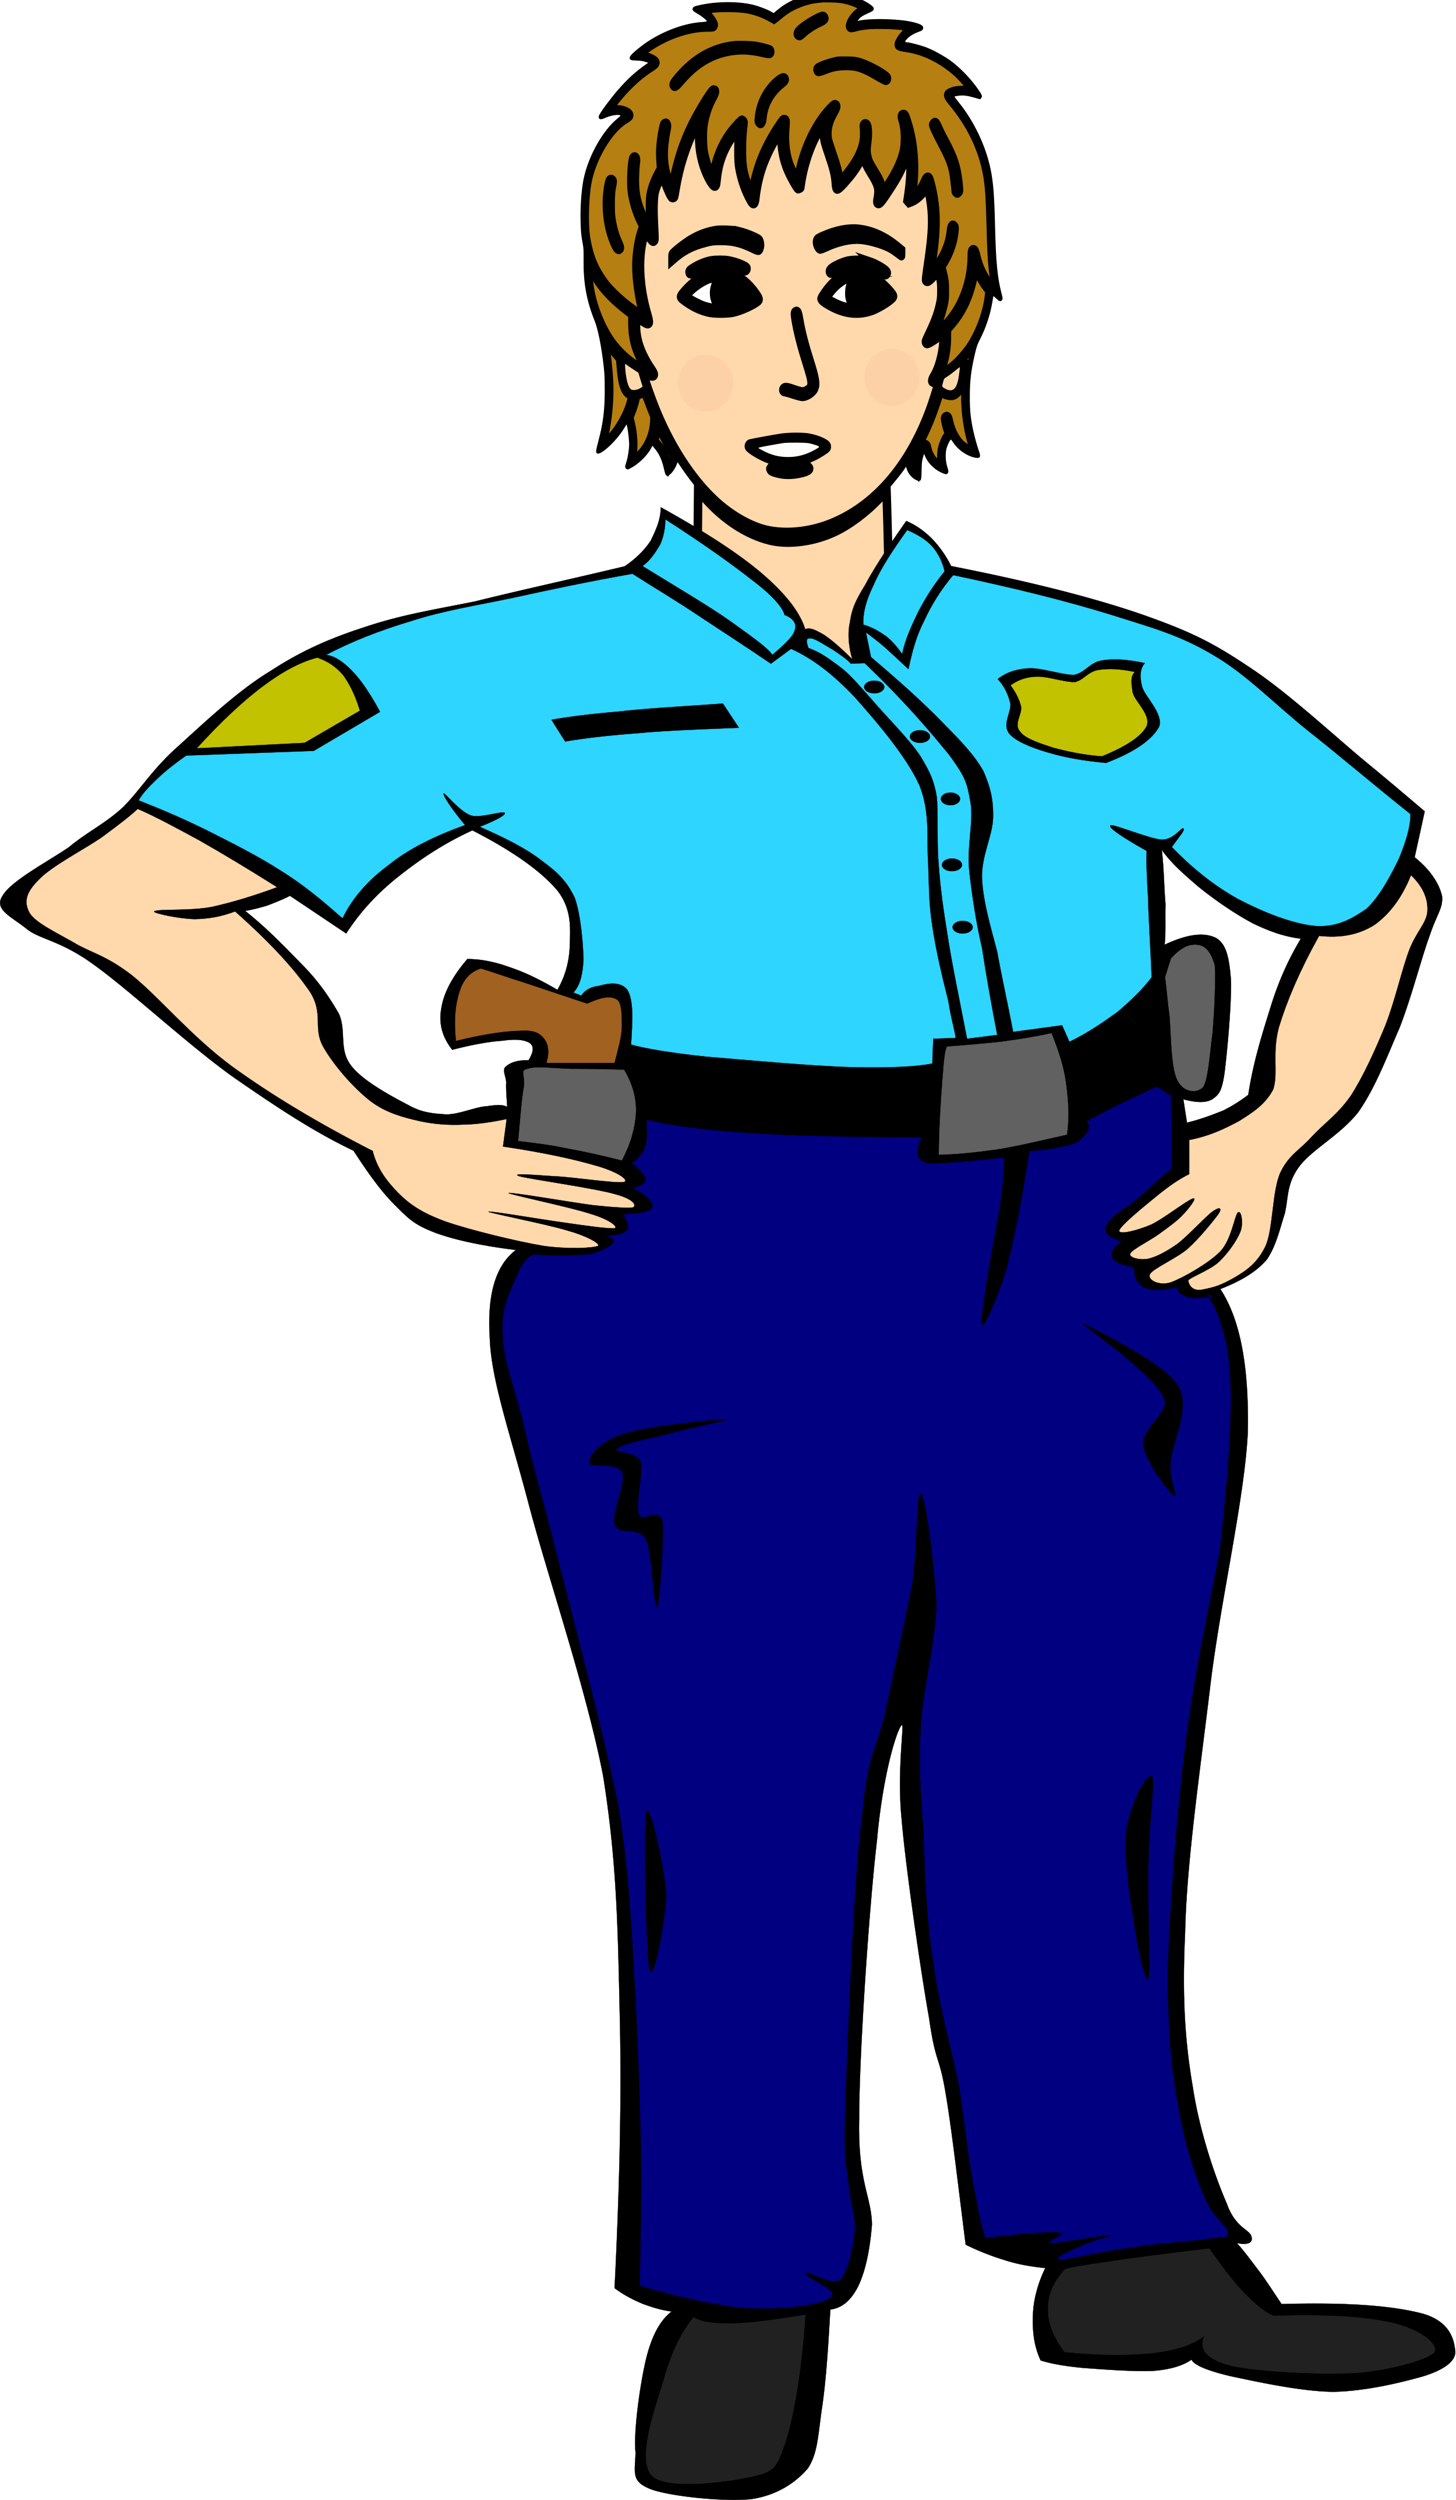 <?xml version="1.0"?>
<svg xmlns="http://www.w3.org/2000/svg" width="551.852" height="946.986" viewBox="0 0 551.852 946.986">
  <defs>
    <filter id="a" x="-.394" width="1.787" y="-.442" height="1.884" color-interpolation-filters="sRGB">
      <feGaussianBlur stdDeviation="181.3"/>
    </filter>
  </defs>
  <g stroke-miterlimit="10">
    <g transform="matrix(.019 0 0 -.022 211.854 225)" stroke-width="139.21">
      <path d="M5185 10354c-140-19-195-29-292-54-209-54-389-137-543-249l-67-49-59 29c-75 37-246 92-349 114-302 63-742 60-1078-7-88-17-111-25-124-44-23-36-2-59 91-103 80-39 186-112 186-130 0-4-48-11-107-14-381-21-864-188-1205-417-151-101-228-167-228-197 0-37 25-46 133-48 64-1 128-8 170-20l68-18-33-20c-227-137-377-255-579-456-148-149-337-369-368-429-7-12-9-32-6-42 10-32 48-34 117-7 107 43 248 66 305 51 20-6 14-12-50-57-292-205-577-642-673-1032-38-156-64-411-64-630 0-218 10-338 41-480 20-87 22-125 20-290-6-398 59-707 222-1055 65-139 135-442 178-770 18-131 22-216 22-415 1-347-31-569-125-875-54-178-58-206-26-221 74-33 387 218 537 432l50 70 11-38c17-61 40-232 40-304 0-88-24-223-55-305-31-83-31-99 0-120 24-16 28-15 108 23 150 73 317 216 385 332l26 44 64-68c73-79 128-186 162-314 28-108 38-128 64-135 44-12 143 83 189 181l24 52 84-107c46-59 119-147 163-196l79-88-7-627c-3-344-9-688-13-763l-6-138h100l1898 350 1897-350h98v63c-1 109-18 740-31 1094l-12 342 103 108c57 59 126 136 154 171l50 63 20-53c37-97 154-188 242-188 40 0 45 21 48 177 2 122 7 160 25 217l23 70 31-60c65-122 207-232 359-280 55-17 58-17 78 1 26 23 25 33-7 124-35 100-38 237-7 321 22 60 70 140 82 139 4 0 27-26 51-57 100-129 286-236 449-258 83-11 101 20 63 108-35 81-93 263-122 382-48 200-63 328-63 561 0 279 25 458 104 747 33 120 49 159 96 238 116 192 203 416 246 631 12 63 23 116 25 118 1 2 27-18 58-43 60-49 84-56 109-30 21 20 20 39-4 115-82 267-113 542-130 1139-15 556-36 784-91 1010-102 417-346 849-668 1182-30 32-52 60-49 63s40 10 82 14c92 11 175 1 320-35l108-27 20 21c29 29 20 53-63 155-141 174-324 340-517 470-121 82-364 199-510 247-119 39-343 90-395 90-42 0-40 15 7 58 49 46 133 90 216 116 78 24 98 36 103 58 14 52-32 78-198 114-264 57-823 71-1075 27l-35-6 25 27c36 40 80 64 187 105 102 38 120 53 110 92-12 46-249 162-426 209-161 42-244 52-441 55-107 2-208 1-225-1z"/>
      <g fill="#9696c2" stroke="#000">
        <path d="M3336 5410c-196-77-210-351-23-445 93-46 229-25 294 46 64 70 82 197 41 279-20 40-33 50-108 87-106 53-141 58-204 33zm147-101c40-21 67-52 78-92 8-32 7-45-10-80-25-51-65-77-120-77-49 0-83 20-111 65-25 40-26 80-2 123 33 61 109 90 165 61zM6050 5419c-136-41-212-203-156-334 34-80 121-144 196-145 61 0 169 35 202 66 67 64 91 155 65 245-20 67-51 98-138 139-78 36-120 43-169 29zm151-130c79-56 76-169-6-219-84-52-198 10-198 109 0 45 25 91 62 114 37 24 106 22 142-4z"/>
      </g>
      <g fill="#ffd9ac">
        <path d="M2753 8072c-209-366-337-710-413-1107-11-60-23-118-26-127-6-20-37-32-63-23-24 7-89 125-145 260-23 55-46 102-51 105-15 7-109-186-130-266-24-92-30-299-16-534 17-271 17-289-2-307-28-29-61-8-117 73-29 41-56 72-60 67-5-4-20-46-34-93-107-357-78-835 79-1299 37-111 42-150 23-169-21-21-51-13-148 42l-95 53-3-100c-7-255 89-499 307-777 51-65 61-96 39-118-16-16-48-15-120 4-33 8-63 13-65 10-16-15 149-421 272-671 294-596 682-1104 1115-1461 280-230 622-413 933-499 414-114 979-71 1460 112 856 325 1522 1017 1922 1998 60 146 147 396 141 402-2 3-22-1-44-7-83-26-107 28-48 109 98 135 175 374 192 599 10 128 8 131-68 78-94-65-211-126-242-126-18 0-30 7-37 24-10 21-6 33 21 83 147 264 210 403 252 563 27 101 31 132 31 250 1 108-4 154-22 227l-23 93-93-85c-93-84-120-97-154-76-21 13-18 39 27 306 96 560 104 814 37 1151-36 180-31 175-91 96-58-77-167-157-257-187l-57-19-22 21-21 22 21 123c32 187 46 374 39 543-4 83-10 167-13 189-7 38-7 38-31-45-52-182-146-355-315-580-168-225-226-289-259-289-45 0-53 27-33 117 32 144 9 216-126 403-72 100-111 168-146 258-9 22-14 18-69-65-83-125-176-233-306-356-154-146-181-144-192 10-9 127-45 254-131 469-98 246-110 292-103 413 3 53 8 107 12 121 10 34-89-104-154-215-133-225-240-517-286-779-8-49-15-90-15-92 0-11-50-33-64-28-32 12-181 247-234 369-70 163-99 288-110 491l-7 129-87-130c-160-241-258-441-322-660-32-111-63-259-72-345-13-127-60-148-121-52-107 167-183 351-225 548-19 94-23 138-23 319 0 116 4 241 8 280l8 69-27-24c-14-14-52-56-84-95-179-219-279-456-310-739-10-95-20-116-55-116-59 0-194 224-258 426-36 113-57 231-64 360-6 106 7 266 27 343 5 19 8 36 7 38-2 1-31-46-64-105zm3242-1782c267-29 519-129 763-302l82-59v-59c0-33-2-60-5-60s-38 22-78 49c-40 26-100 63-135 80-141 71-412 141-603 156s-445-32-677-125c-88-35-129-47-141-41-50 27-84 117-62 168 10 25 27 36 104 66 274 107 535 151 752 127zm-2429-34c109-22 229-58 341-103 97-40 104-46 118-120 8-43-11-110-36-124-16-8-40-2-127 34-235 99-388 131-622 132-156 0-189-3-305-29-277-61-456-141-657-297l-28-21v65c0 65 0 65 46 102 81 67 259 181 355 227 159 77 312 125 479 148 92 13 340 4 436-14zm-196-506c110-17 201-41 293-77 70-28 88-40 93-59 8-32-22-67-51-61-11 3-65 21-120 41-294 104-603 83-862-59-87-48-133-45-133 10 0 28 20 45 105 88 124 63 240 101 355 117 83 11 247 11 320 0zm2825-18c141-41 321-132 351-177 17-26 10-51-18-66-15-8-29-5-66 16-195 108-302 144-459 152-179 9-316-21-480-106-85-44-104-49-122-27-26 31-9 68 47 102 75 45 202 93 302 115 115 25 341 20 445-9zm-80-197c148-38 322-145 473-291 119-115 120-126 17-197-96-66-272-151-375-181-289-82-577-45-885 117-64 33-105 62-114 79-14 24-13 29 14 67 120 174 293 321 450 383 123 49 286 58 420 23zm-2701-5c204-52 377-170 528-358 66-83 72-111 31-140-94-66-318-154-483-189-121-25-402-25-520 1-119 26-221 61-325 114-90 45-204 116-217 136-21 30-5 57 86 143 166 159 337 255 536 299 91 20 275 17 364-6zm1350-663c13-9 26-54 47-158 41-205 97-394 201-678 118-324 136-417 92-502-35-69-160-139-247-139-23 0-105 18-182 40s-151 40-165 40c-53 0-69 57-24 86 30 20 75 14 239-36 118-35 151-37 209-9 110 51 117 106 39 329-28 80-79 224-113 320-92 263-181 626-166 684 5 21 15 28 47 35 3 0 13-5 23-12zm222-2172c177-29 360-99 371-143 3-14 2-32-4-41-15-23-182-114-285-154-185-73-322-99-508-98-141 0-249 18-390 63-152 48-383 170-395 208-8 26 11 59 38 65 49 12 526 87 630 99 155 19 430 20 543 1zm-4-497c57-46 16-86-117-116-207-46-385-45-555 1-69 19-88 28-100 50-14 25-13 28 7 48l22 22 112-27c144-36 295-38 446-7 56 12 112 25 125 30 32 13 42 13 60-1z" stroke="#000"/>
        <path d="M1322 3878c18-184 59-317 110-352 42-29 143-14 215 31l22 14-43 120-42 120-96 53c-53 29-109 63-126 74-16 12-34 22-39 22s-6-35-1-82zM7905 3845c-50-36-120-80-156-100-67-35-67-35-88-103-24-77-23-78 58-113 128-57 208-3 246 165 15 66 36 208 32 213-2 1-43-27-92-62z"/>
        <path d="M2786 1198c-3-304-9-619-13-700l-6-148 2290.85-3435.583L6562 350l-6 262c-9 361-24 846-32 1005l-6 133-84-80c-271-256-630-489-944-613-415-164-910-219-1280-142-458 95-925 355-1301 722l-116 113z" stroke="#000"/>
      </g>
      <g fill="#b57f12" stroke="#000">
        <path d="M5190 10254c-308-36-575-133-777-281-36-26-78-56-94-66l-29-19-108 51c-124 57-277 103-425 127-162 25-532 30-714 9-81-9-151-19-156-22-4-2 20-24 52-48 63-47 144-141 160-186 7-20 5-33-5-48-14-19-25-21-142-21-322-1-704-102-1041-275-126-65-301-174-301-187 0-5 15-8 33-8 67 0 250-65 282-101 33-35 13-63-82-115-268-146-527-360-765-632l-92-105 39 7c137 23 229 17 323-24 56-24 80-57 64-87-6-10-44-36-86-57-322-164-666-669-750-1101-29-149-47-359-47-540 0-267 13-377 68-574 57-208 143-371 294-557 144-176 427-398 723-564 59-34 59-34 52-9-90 312-136 591-136 834 0 200 46 457 110 607l28 68-44 77c-91 159-156 344-184 518-27 164-2 554 37 597 22 25 55 19 69-12 9-19 9-47-2-120-7-52-14-162-15-245-2-220 29-365 119-560 43-93 149-285 158-285 2 0 1 107-3 238-6 252 0 321 39 442 25 78 74 180 135 277l45 72-11 133c-14 181 4 360 57 573 14 59 21 71 44 79 52 18 73-36 48-124-6-19-17-73-26-120-56-314-32-545 83-803l26-58 48 188c112 445 276 804 545 1193 143 206 220 300 247 300 61 0 61-48 1-141-84-130-146-283-181-449-25-117-24-372 1-488 28-130 79-271 132-366l27-49 23 104c52 230 154 440 304 624 79 97 235 245 258 245 10 0 27-9 37-20 17-19 17-25-1-152-13-96-19-193-19-348 0-231 15-341 69-497 38-108 109-251 113-228 86 436 239 764 541 1158 63 81 80 97 102 97 50 0 54-16 40-161-24-245 11-478 97-654 36-73 117-215 123-215 3 0 20 60 38 133 104 423 330 823 609 1080 72 66 97 80 123 72 34-11 35-50 4-101-90-144-106-176-129-247-28-86-33-186-14-265 7-26 47-136 91-245 81-203 111-299 123-400 4-31 10-57 14-57s40 35 82 78c262 268 382 491 383 712 1 52-2 109-6 127-16 69 62 100 91 36 21-46 24-179 7-285-20-122-20-178-1-251 20-78 39-112 139-252 102-145 131-200 147-288l12-67 98 131c161 217 243 367 297 544 47 157 39 410-19 556-23 60-17 97 17 105 52 13 66-10 135-219 103-311 135-707 84-1052-21-149-24-145 54-87 62 47 107 105 155 200 27 53 43 73 61 78 37 9 52-10 80-100 123-406 134-755 39-1316-18-113-34-208-34-212s32 26 70 68c173 187 282 412 305 634 9 92 48 127 90 80 16-17 16-28 7-107-22-180-92-357-207-524l-53-78 19-63c42-134 52-200 52-348 0-130-3-157-31-261-36-136-98-295-153-395-21-39-39-74-39-78 0-18 162 106 258 198 293 280 472 710 472 1133 0 96 11 123 49 123 29 0 47-30 71-120 51-193 149-366 289-510 45-47 80-77 77-67-13 41-46 220-60 322-24 180-35 359-46 750-14 496-31 712-70 904-93 448-327 869-697 1252-118 122-113 149 35 191 77 21 236 26 321 9 30-6 56-9 59-6 9 8-218 232-301 298-303 239-670 396-1022 437-113 14-151 25-160 47-18 49 122 214 227 268 56 29 57 30 30 37-148 41-687 61-919 34-78-9-163-23-190-31-120-37-152-1-93 102 45 78 122 148 211 191 43 20 78 39 78 42 1 10-172 81-255 105-151 44-249 57-444 60-102 2-201 1-220-1zm104-310c39-38 13-70-88-108-104-39-237-113-313-173-85-66-89-68-119-55-30 14-32 50-4 85 44 55 250 176 405 238 82 33 98 34 119 13zm-1369-504c126-18 276-53 291-67 19-19 18-57-1-73-13-11-40-8-153 14-184 36-343 50-482 42-447-26-807-191-1135-522-105-107-136-124-165-89-23 28 0 65 103 168 315 316 675 492 1100 537 94 10 339 4 442-10zm2085-283c200-55 535-217 547-266 7-29-7-55-34-59-11-2-89 33-174 77-291 150-430 187-669 178-155-6-238-22-396-77-50-17-99-28-111-25-30 7-41 50-19 74 27 30 238 95 406 125 14 2 99 3 190 2 141-3 179-7 260-29zm-1500-271c22-28 7-60-45-94-229-150-368-363-391-600-9-95-46-129-89-82-17 19-18 28-8 109 32 256 187 497 413 644 59 38 100 46 120 23zm3022-773c9-10 33-52 53-93 21-41 71-129 113-195 203-324 262-493 296-837 5-49 3-61-14-78-11-11-26-20-34-20-15 0-46 26-46 38 0 36-33 273-45 325-36 156-81 255-219 481-112 184-186 320-186 343 0 22 29 53 50 53 9 0 24-8 32-17zm-6457-980c19-18 18-27-11-153-22-93-25-397-5-510 28-164 74-302 141-425 40-73 41-108 5-122-34-12-65 20-115 121-100 204-150 433-150 691 0 142 38 372 67 400 19 20 48 19 68-2zM590 5610c0-86 23-270 50-395 66-303 219-625 407-857 132-163 331-326 500-412 58-28 169-76 180-76 2 0-25 42-58 93-155 235-219 444-219 713v131l-102 68c-349 232-579 463-715 720l-42 80-1-65z"/>
        <path d="M8292 5520c-28-177-113-410-207-568-70-118-144-214-244-315l-86-87-1-143c-2-192-36-358-113-545-16-39-27-72-23-72 15 0 165 90 244 147 106 76 267 235 350 347 183 246 326 597 354 869l7 66-53 57c-62 69-135 176-179 262-17 34-32 62-34 62-1 0-8-36-15-80zM923 4335c38-142 83-490 93-710 12-289-27-639-102-912-19-69-32-128-30-131 10-9 126 90 209 178 141 150 268 358 325 535 36 111 36 109-8 129-110 49-164 187-191 490l-12 131-111 115c-62 63-127 133-145 155-20 25-31 32-28 20zM8138 4042c-33-37-35-42-41-140-8-116-28-219-60-312-28-84-101-161-166-177-56-15-146-1-212 33l-49 24-11-27c-6-16-28-73-48-128-123-324-266-603-453-885-85-126-90-137-84-174 10-61 46-134 80-163l31-26 6 104c7 123 28 211 69 296 41 84 82 127 112 117 27-8 36-19 44-54 27-121 96-223 194-288 77-52 92-54 79-9-21 74-21 189 0 271 22 82 75 188 110 220 25 23 26 46 6 86-8 16-26 71-40 121-26 97-23 122 14 134 40 13 58-10 81-105 34-139 113-275 211-364 58-52 172-117 231-131l27-7-35 103c-157 465-183 916-81 1407 13 61 23 112 22 112-2 0-18-17-37-38zM1670 3455c-14-8-46-22-72-30-42-15-48-20-54-53-10-54-61-197-96-269l-30-63 26-92c56-194 69-426 32-583-8-33-13-62-10-64 6-6 84 47 148 103 157 135 258 343 273 561 6 88 5 92-29 160-19 39-61 132-93 208-32 75-61 137-64 137-3-1-17-7-31-15zM1970 2829c-5-24-21-75-33-114l-23-70 75-80c86-91 141-186 181-313l26-84 28 40c29 42 56 119 56 158 0 13-33 74-74 136-40 62-106 169-146 238-39 69-74 127-75 129-2 1-9-17-15-40z"/>
      </g>
      <path d="M4480 2599c-120-15-463-69-489-77-21-7-13-13 60-46 182-84 331-117 519-118 196 0 371 43 554 134 93 47 93 47-52 85-87 23-120 26-307 29-115 1-244-2-285-7z" fill="#fffffe"/>
      <g fill="#fff" stroke="#000">
        <path d="M5819 5446c-135-30-299-138-412-272-31-38-57-72-57-77 0-12 170-90 260-120 65-21 122-33 243-52 33-5 34 5 3 34-13 12-36 50-51 84-22 49-28 75-27 136 0 94 18 148 77 224 25 31 39 57 32 56-6-1-37-7-68-13zM3035 5429c-147-36-348-153-454-263-34-35-34-36-15-51 45-35 246-126 329-149 92-26 204-45 263-46h34l-33 41c-111 140-105 328 15 457l30 32-45-1c-24 0-80-9-124-20zM6467 5163c-4-33-9-68-13-78-7-16-2-15 35 6 68 38 70 45 24 90l-40 41-6-59zM3770 5164c0-28-7-70-15-93-8-22-10-41-5-41 20 0 120 55 120 65 0 6-22 36-50 66l-49 54-1-51z"/>
      </g>
      <g fill="#fff" stroke="#000">
        <path d="M3305 5219h100v100h-100zM6002 5209h100v100h-100z"/>
      </g>
      <ellipse ry="492.335" rx="552.621" transform="matrix(1 0 0 -1 361.716 160.762)" cy="-3568.584" cx="6280.712" opacity=".264" fill="#e96d6d" filter="url(#a)"/>
      <ellipse cx="6280.712" cy="-3568.584" transform="matrix(1 0 0 -1 -3355.917 60.286)" rx="552.621" ry="492.335" opacity=".264" fill="#e96d6d" filter="url(#a)"/>
    </g>
    <path d="M315.694 232.529c0 4.791-2.085 8.75-4.182 12.708-2.662 3.645-6.28 6.874-10.842 9.688-23.962 5.21-44.51 9.27-62.388 13.333-18.45 3.334-30.433 5.105-44.697 9.377-14.645 4.27-26.82 8.958-40.135 16.875-13.884 7.604-28.344 20.21-38.994 28.957-10.458 8.543-15.221 16.042-22.254 22.501-7.42 6.356-15.028 9.48-22.828 15.415-9.317 5.73-24.154 12.814-27.58 18.44-3.614 5.105 3.614 7.71 9.89 12.293 5.703 4.27 14.268 4.377 28.532 13.96 14.644 9.583 38.61 29.897 57.253 42.082 18.446 11.667 34.047 21.044 50.404 28.125 6.464 9.064 11.986 16.045 18.074 21.356 5.516 5.103 8.177 7.084 16.738 10 8.176 2.603 18.83 4.687 32.714 6.25-8.369 5.83-11.986 16.773-10.842 33.229.568 16.25 8.557 36.356 16.55 64.272 8.176 27.92 23.776 69.484 30.621 101.772 5.519 31.46 6.084 55.732 6.848 88.126.949 32.398 0 67.4-2.093 105.842 3.802 2.604 7.8 4.48 11.983 6.041 4.182 1.357 7.42 2.29 11.787 2.814-4.943 3.332-8.55 9.688-10.839 18.647-2.285 8.962-5.135 26.666-4.19 35.001-.38 7.915-1.709 10.73 6.28 13.647 7.988 2.709 30.817 4.894 42.032 3.748 10.47-1.46 18.266-6.148 23.398-11.667 3.994-5.524 4.19-12.188 5.707-21.98 1.716-10.107 2.665-22.814 3.614-38.126 4.954-.627 8.56-3.437 11.614-8.855 2.846-5.522 4.758-12.917 5.703-23.335-.195-10.73-5.906-16.042-5.323-40.105 0-24.584 4.179-80.524 7.42-105.521 2.466-25.314 8.373-42.082 10.266-43.544 1.333-1.25-2.093 16.976 0 35.836 1.717 18.439 7.992 57.708 11.418 75.21 2.665 17.186 4.175 13.751 6.844 28.23 2.661 14.376 4.95 33.125 8.369 57.5a112.678 112.678 0 0016.552 5.938c5.32 1.56 10.846 2.398 16.55 2.917-3.245 6.144-4.954 12.188-5.143 18.123-.192 5.731.384 11.36 3.234 16.877 3.994 1.146 9.317 2.086 17.498 2.816 7.804.52 20.92 1.458 29.105 1.145 7.604-.522 12.739-2.083 16.169-4.27.952 1.977 6.091 4.061 16.162 6.25 9.897 1.875 28.532 5.728 42.608 5.938 13.695-.21 28.535-3.542 37.853-5.937 8.569-2.501 12.943-5.524 13.128-9.066-.384-4.166-1.71-11.457-13.504-14.58-12.547-3.024-31.386-4.377-58.773-3.649-3.614-4.895-6.652-9.27-9.897-13.125-3.234-3.854-5.892-7.187-8.739-10 4.56.831 6.845 0 6.077-2.496-.75-2.712-6.656-3.126-10.266-12.505-4.556-9.477-11.216-26.77-14.076-43.856-3.23-17.185-4.559-33.751-3.23-58.958.565-25.833 6.268-61.456 10.455-93.23 4.19-31.877 14.267-70.94 15.604-95.94.564-25.418-3.234-43.022-11.415-54.376 8.37-3.02 14.84-6.354 19.4-11.25 3.806-5.102 5.323-11.458 7.424-17.395 1.517-6.041.76-11.043 5.703-17.397 5.327-6.772 17.306-12.187 24.915-21.04 7.036-9.169 11.79-20.73 17.121-31.879 4.954-11.564 9.137-26.565 12.555-35.001 3.046-8.229 5.512-10.207 5.132-14.792-1.134-4.793-4.944-10.104-11.404-14.79l4.18-17.395c-4.18-3.23-12.176-9.48-23.963-18.335-12.555-9.377-32.146-26.042-47.75-35.522-15.785-9.688-24.538-13.854-45.27-20.522-21.116-6.666-47.555-12.709-80.066-18.542-2.097-3.958-4.962-7.5-7.808-10.209-3.238-3.02-6.848-5.313-10.842-6.874-7.609 9.896-13.312 17.709-17.125 24.27-4.179 6.149-5.504 9.167-6.272 13.858-1.145 4.583-.565 9.478.949 14.27-4.94-4.479-8.934-7.604-11.98-9.376-3.43-1.77-5.707-2.812-7.605-1.979-2.281-6.665-8.368-13.646-18.265-21.355-10.281-7.905-23.973-15.83-41.86-24.888zm-42.988 182.823c3.234-5.105 4.947-10.731 5.143-16.877.188-6.355.952-13.542-5.143-20.729-6.844-7.395-18.635-14.999-35.377-22.813-11.986 5-21.687 10.94-30.625 17.396-9.132 6.565-16.165 13.646-21.872 21.667l-23.397-14.272c-2.854 1.355-6.656 2.707-9.317 3.645-2.854.835-6.66 1.668-9.322 2.083 9.514 6.876 16.93 14.065 23.777 20.417 6.656 6.146 11.222 12.19 15.217 18.544 3.234 6.457-.189 13.54 5.135 19.687 4.755 5.73 16.93 11.667 23.97 15.001 5.706 2.918 10.65 3.126 15.592 3.437 5.52 0 12.175-2.915 17.122-3.126 4.374-.624 6.847-.52 8.176.314-.188-3.856-.568-6.981-.38-9.377-.192-2.5-1.905-4.896 0-6.043 1.521-1.25 4.375-2.395 9.314-2.29 2.097-3.332 2.285-5.105.572-6.458-2.281-1.354-6.087-1.666-11.41-.938-5.324.312-12.552 1.458-20.924 3.44-4.183-4.792-5.704-10.002-4.567-15.626.953-5.833 4.567-12.084 10.846-18.751 5.515 0 11.414 1.04 17.69 3.123 6.468 1.981 12.558 4.69 19.78 8.552zm251.466-53.029c3.614 4.792 8.938 9.063 15.213 13.958 6.66 4.897 15.025 10.21 22.833 13.96 7.42 3.23 13.308 5 19.78 5.728-4.943 7.5-9.137 15.73-12.563 25.835-3.415 10-7.217 20.729-9.314 33.334-3.042 2.082-6.275 4.062-10.45 5.936-4.575 1.668-9.33 3.334-15.036 4.585l-1.521-8.855c5.142 1.251 9.52 1.563 12.37-.208 2.278-1.563 3.614-2.501 4.755-9.688 1.137-8.02 3.046-26.98 2.662-35.625-.764-8.752-2.09-13.438-6.269-15.625-4.957-2.188-11.798-1.458-21.315 2.604.58-4.377.203-9.375.384-15.417-.59-5.924-.59-12.919-1.55-20.52z" fill-rule="evenodd" stroke="#000" stroke-width=".098" transform="matrix(.911 0 0 1 -37.162 -40.407)"/>
    <path d="M98.472 343.58c9.321 3.332 19.023 7.083 29.104 11.666 9.702 4.48 20.544 9.377 30.245 15.106 9.51 5.313 17.498 11.562 25.487 17.916 3.998-7.603 10.653-14.479 19.215-20.207 8.177-6.043 19.019-10.94 31.762-15.104-6.844-7.5-9.129-11.354-8.94-11.978.192-.73 6.66 6.873 11.414 8.333 3.994 1.146 13.312-1.98 14.076-.938.38.627-2.854 2.5-10.458 5.21 10.65 4.27 19.591 8.333 26.055 13.022 6.471 4.272 10.277 7.709 13.511 13.956 2.474 6.357 3.423 17.086 3.614 23.335-.383 6.146-1.524 9.79-4.186 12.5l3.234 1.146c1.525-2.084 4.186-3.437 7.228-3.647 3.23-.833 8.937-2.082 11.983 1.46 2.473 3.748 2.281 10.521 1.525 20.728 5.515 1.46 16.165 3.126 31.193 4.585 15.021 1.147 43.746 3.54 59.727 3.959 15.593.311 26.822 0 34.423-1.355l.388-9.374 9.314-.314c-.2-2.395-1.898-7.084-3.046-14.063-2.093-7.292-5.32-19.687-6.66-28.334-1.52-8.752-1.325-14.899-1.708-23.65-.765-9.164.948-19.165-3.614-29.581-5.324-10.938-18.451-24.795-27.015-33.543-9.126-8.75-17.687-14.687-26.44-18.23l-8.372 5.625c-10.262-6.352-20.156-12.187-29.665-17.916-9.701-5.94-19.023-10.937-27.96-16.148-18.07 2.918-33.86 5.938-49.453 9.064-15.788 3.02-29.296 4.896-42.612 8.853-13.124 3.542-24.918 7.814-35.377 12.813 3.614.416 7.036 2.499 11.03 6.25 3.614 3.436 7.42 8.54 11.414 15.311l-27.583 14.794-53.066 1.77c-4.755 3.021-8.75 5.938-11.983 8.75-3.267 2.851-6.12 5.46-7.834 8.27z" fill="#2ed5ff" fill-rule="evenodd" stroke="#000" stroke-width=".098" transform="matrix(.911 0 0 1 -37.162 -40.407)"/>
    <path d="M377.135 285.86c4.762 1.457 8.557 4.061 13.496 7.395 4.19 2.92 8 7.19 13.511 12.813 5.143 5.52 15.409 14.792 19.783 21.043 3.806 5.834 5.523 8.96 6.652 15.417.565 6.665 0 14.063.565 23.02.58 8.335 1.532 16.044 3.625 27.604 1.898 11.667 4.943 24.584 8.369 40.732l12.547-1.46c-2.466-11.77-4.559-22.293-6.275-32.71-2.658-10.418-4.19-20.103-5.32-29.064-1.148-9.272 1.713-18.541.565-25.834-1.517-7.708-1.713-9.376-8.75-18.229-7.988-8.958-18.838-20.625-35.376-35.002l-5.711.209c-1.897-1.874-4.555-3.437-7.217-5.105-3.241-1.666-7.62-4.478-9.517-4.478-2.093-.202-1.89 1.132-.945 3.639zM367.24 273.37c3.242 1.04 5.324 3.331 4.19 5.727-.576 2.398-4.374 5.521-9.313 9.377-1.913-2.71-8.188-6.668-16.745-12.293-8.75-5.73-21.873-12.71-37.278-21.355 3.422-2.19 5.32-5.21 7.225-7.919 1.517-2.81 2.281-6.457 2.281-9.791 16.17 9.48 28.152 17.293 36.713 23.44 8.557 5.943 12.175 10.208 12.928 12.816zM399.958 277.01c3.614.938 6.46 2.5 9.322 4.27 2.462 1.772 4.755 4.065 6.84 6.877 1.333-5.73 3.81-10.523 6.66-15.94 3.042-5.31 6.468-10.312 11.03-15.416-.952-3.646-2.669-6.771-5.135-9.375-2.473-2.606-6.468-4.688-10.458-6.251-6.276 8.022-11.222 14.896-14.076 21.042-3.23 5.944-4.374 10.735-4.182 14.8z" fill="#2ed5ff" fill-rule="evenodd" stroke="#000" stroke-width=".098" transform="matrix(.911 0 0 1 -37.162 -40.407)"/>
    <path d="M437.41 258.26c25.495 4.894 46.607 9.685 64.859 14.79 17.686 5.105 28.916 7.71 43.18 15.418 13.688 7.187 25.67 18.644 39.562 28.75 13.884 10 27.388 20.52 42.612 31.56 0 5.106-2.093 10.835-4.758 16.773-3.23 6.148-7.988 14.376-13.507 19.064-6.272 3.959-12.363 7.082-21.3 6.563-9.702-.833-21.88-5.315-32.147-10.21-10.081-5.104-19.019-11.667-27.584-19.687 3.426-4.48 5.704-6.459 4.751-7.084-.76-.52-3.99 4.377-8.937 4.272-5.135-.313-20.54-6.146-21.304-5.418-1.137.625 3.614 3.855 15.024 9.688-.188 3.75 0 9.478.58 17.605.184 7.812.948 18.024 1.51 30.209-3.792 4.688-9.133 9.271-14.457 13.333-6.076 3.959-12.164 7.814-19.78 11.147l-3.034-6.25-20.36 2.5c-2.28-10.834-4.758-20.835-6.659-30.419-2.846-9.896-5.707-18.54-6.275-27.084-.565-8.853 4.382-16.562 4.562-23.542.2-7.083-1.137-11.668-3.994-17.709-3.99-6.457-9.886-11.875-17.687-19.062-7.8-7.292-17.501-15.21-29.1-24.168l-2.097-9.376c1.9 1.352 4.758 3.23 7.8 5.626 2.846 2.396 5.895 4.897 9.89 8.336 1.527-6.565 3.24-12.608 6.655-18.544 2.99-5.923 6.977-11.746 11.924-17.063z" fill="#2ed5ff" fill-rule="evenodd" stroke="#000" stroke-width=".098" transform="matrix(.911 0 0 1 -37.162 -40.407)"/>
    <path d="M404.523 298.25c2.31 0 4.179 1.073 4.179 2.396 0 1.324-1.868 2.395-4.179 2.395-2.315 0-4.19-1.071-4.19-2.395 0-1.335 1.875-2.406 4.19-2.406M423.538 317.01c2.315 0 4.194 1.074 4.194 2.396 0 1.322-1.879 2.396-4.194 2.396-2.31 0-4.179-1.074-4.179-2.396 0-1.322 1.883-2.406 4.172-2.406M436.23 340.63c2.21 0 3.997 1.074 3.997 2.396 0 1.323-1.786 2.396-3.998 2.396-2.207 0-3.99-1.071-3.99-2.396 0-1.324 1.772-2.405 3.987-2.405M436.858 365.611c2.308 0 4.19 1.072 4.19 2.396 0 1.324-1.882 2.396-4.19 2.396-2.3 0-4.178-1.072-4.178-2.396.036-1.334 1.92-2.406 4.208-2.406M441.287 389.232c2.311 0 4.19 1.071 4.19 2.395s-1.879 2.396-4.19 2.396c-2.303 0-4.179-1.074-4.179-2.396 0-1.322 1.92-2.406 4.209-2.406M455.874 297.63c2.846 2.709 4.37 5.834 5.32 9.375.184 3.542-3.427 7.708-.577 11.249 2.854 3.022 9.133 5.313 16.55 7.292 7.036 1.874 14.257 3.02 23.774 3.853 12.367-4.27 19.218-8.96 22.064-13.646 2.093-4.79-5.896-11.457-7.036-15.207-1.137-3.959-.76-7.084 1.144-8.958-7.42-1.46-13.504-1.771-18.265-.936-4.94.936-6.457 4.478-11.212 5.416-5.142 0-13.319-2.71-18.65-2.501-5.278.202-9.635 1.557-13.068 4.043z" fill-rule="evenodd" stroke="#000" stroke-width=".098" transform="matrix(.911 0 0 1 -37.162 -40.407)"/>
    <path d="M461.229 300.03c1.897 2.29 3.614 5.103 4.374 8.02.569 2.812-3.237 6.77-.38 9.48 1.898 2.604 7.989 4.373 13.877 6.146 5.707 1.354 12.179 2.709 20.167 3.229 10.082-3.75 16.55-7.604 18.639-11.563 1.71-4.48-5.128-9.271-5.896-12.813-.568-3.542-.948-5.938.95-7.604-6.657-1.251-11.027-1.354-15.406-.73-4.179.73-5.892 3.749-9.502 4.584-4.762 0-11.23-2.188-15.788-2.085-4.615.081-8.048 1.335-11.075 3.316zM172.846 289.5c-6.844 1.563-14.457 5.208-22.825 10.937-8.37 5.73-17.502 13.541-27.392 23.437l44.893-2.082 23.013-12.187c-1.901-5.728-4.186-9.898-6.848-13.335-3.234-3.518-6.848-5.5-10.842-6.753z" fill="#c2c200" fill-rule="evenodd" stroke="#000" stroke-width=".098" transform="matrix(.911 0 0 1 -37.162 -40.407)"/>
    <path d="M98.092 346.79c-3.23 2.815-8.557 6.46-15.217 10.938-7.228 4.48-20.735 10.834-25.87 15.836-5.136 4.583-6.468 8.229-3.995 12.498 2.282 3.75 10.842 7.398 18.447 11.357 6.663 3.752 13.316 4.688 24.346 12.502 10.845 7.917 24.349 22.813 41.28 34.27 16.548 10.939 36.14 21.668 58.777 32.19 1.709 6.353 5.515 11.144 10.65 15.938 4.566 4.167 9.698 7.499 19.783 10.833 9.889 3.125 29.48 7.5 40.515 9.168 10.078 1.353 21.108.835 22.82 0 .953-.938-5.323-3.958-12.927-5.837-8.185-2.29-32.53-6.665-32.72-7.082 0-.521 22.634 3.02 31.955 4.167 8.561 1.146 18.64 2.396 20.736 2.084 1.14-.73-2.47-3.335-10.078-5.418-8.184-2.499-34.05-7.397-34.243-7.917.384-.521 25.49 3.437 35 4.583 8.366.833 15.221 1.25 16.93.833 1.333-.938 0-3.123-7.612-5.001-8.753-2.293-35.192-5.625-39.755-6.771-4.378-1.355 7.036-.419 14.457 0 7.228.208 25.486 2.812 29.1 2.187 2.278-.938-3.805-4.27-12.362-6.356-8.753-2.29-20.924-4.791-38.042-7.084l1.525-10.414c-6.091 1.144-11.983 1.98-17.69 2.082-6.276.312-12.367-.103-18.262-1.251-7.037-1.458-13.884-3.02-20.544-7.499-7.416-5.208-15.785-14.063-19.972-20.938-4.182-7.084.38-12.187-5.327-20.522-6.467-8.645-16.357-18.542-31.193-30.522-5.708 1.98-11.03 2.814-16.738 2.917-6.656-.103-17.69-2.292-16.929-2.917 1.333-1.041 14.645-.105 23.777-1.668 8.37-1.664 17.498-4.167 27.388-7.5-12.362-7.085-23.013-12.917-32.714-17.915-9.883-4.872-18.067-8.916-25.295-11.746zM589.584 394.932c-8.17 13.333-13.496 24.895-16.737 34.686-2.846 9.795-.184 17.189-2.278 23.335-3.226 5.727-8.553 8.855-14.456 12.187-6.46 3.125-12.363 5.626-20.536 7.084v12.916c-3.994 1.773-8.184 4.377-13.131 8.02-4.755 3.542-15.401 11.358-15.981 13.334-.373 1.878 7.8-.104 12.943-2.083 5.138-2.084 15.21-9.376 17.686-10.001 2.093-.625-1.713 3.855-4.179 6.146-2.292 2.293-6.286 4.899-10.085 7.395-3.618 2.396-11.027 5.73-11.791 7.293-.764 1.563 4.182 2.602 7.424 1.979 3.226-.625 7.604-2.707 12.164-5.624 4.374-3.025 11.794-10.419 14.652-12.295 2.85-1.874 4.186-1.457 2.47.938-1.902 2.396-7.99 9.27-12.748 13.126-4.747 3.748-14.456 7.498-15.785 9.69-1.137 2.187 3.806 4.478 8.564 3.123 4.94-1.56 15.977-7.292 20.732-11.77 4.559-4.375 5.892-13.333 7.22-14.69 1.529-1.25 2.481 4.065 1.149 7.19-1.33 3.126-4.944 8.02-8.934 11.457-3.998 3.437-13.696 6.458-12.748 7.29 0 0 .569 4.17 5.896 3.231 5.142-.938 7.42-1.563 12.94-4.375 5.326-2.816 9.888-5.626 13.315-12.187 3.226-6.666 2.658-21.252 6.268-28.023 3.614-6.665 8.188-8.438 12.932-13.333 4.954-4.894 10.846-8.436 16.17-15.415 5.138-7.19 10.27-17.502 14.46-26.774 3.99-9.27 6.84-21.145 9.889-28.437 3.041-7.29 7.42-10.311 7.615-15.104.185-4.689-2.093-9.167-6.851-13.334-3.81 8.75-9.133 14.897-15.213 18.855-6.756 3.82-14.176 5.054-23.147 4.124z" fill="#ffd9ac" fill-rule="evenodd" stroke="#000" stroke-width=".098" transform="matrix(.911 0 0 1 -37.162 -40.407)"/>
    <path d="M240.942 407.222c-4.182 1.144-7.42 4.064-8.94 8.75-1.714 4.48-2.474 10.729-1.521 18.75 11.603-2.605 20.543-3.751 26.815-3.856 5.707-.312 7.992.835 9.893 3.022 1.713 2.083 2.285 5 .953 9.167h28.34c1.52-5.419 3.042-10.107 3.042-14.066 0-4.061 0-8.75-2.09-10-2.853-1.457-6.275-.937-12.363 1.564-9.893-3.023-18.45-5.627-25.678-7.814-7.612-2.143-13.507-4.124-18.451-5.479z" fill="#a16121" fill-rule="evenodd" stroke="#000" stroke-width=".098" transform="matrix(.911 0 0 1 -37.162 -40.407)"/>
    <path d="M300.479 445.553c-8.753-.21-15.221-.314-22.253-.314-7.229-.208-14.648-1.146-17.883 0-3.23.627-1.329 1.771-1.52 6.25-.953 4.688-1.525 11.353-2.474 21.147 6.276.727 12.17 1.25 19.78 2.707 7.04 1.146 14.84 2.707 23.397 4.686 3.81-6.562 5.519-12.5 5.899-18.23.192-5.842-1.713-11.26-4.947-16.254zM527.965 403.462c3.995-4.169 7.616-5.522 10.846-5.21 3.234.208 5.707 2.29 7.424 7.917.384 5.832-.2 17.291-.956 25.524-1.145 7.394-1.713 17.606-3.991 20.626-3.238 2.707-8.568 1.56-10.846-3.023-2.477-4.894-2.477-16.875-3.042-23.544-.948-6.666-1.328-11.457-1.897-15.208l2.436-7.075zM434.759 436.802c-.96 1.46-1.333 5.627-1.912 12.503-.565 6.77-1.333 16.145-1.514 28.542 6.84-.103 13.877-.73 23.205-1.876 8.742-1.144 18.828-3.437 30.234-5.728.953-6.667.58-12.71-.384-19.27-.945-6.669-3.226-12.71-6.076-19.272-6.67 1.352-13.327 2.29-20.743 3.226-7.383.728-15.024 1.335-22.814 1.86z" fill="#616161" fill-rule="evenodd" stroke="#000" stroke-width=".098" transform="matrix(.911 0 0 1 -37.162 -40.407)"/>
    <path d="M309.795 464.413c9.322 2.29 22.644 3.853 42.231 5.105 18.824 1.144 43.18 1.562 72.282 1.668-1.902 3.748-2.481 6.457-.953 8.125.953 1.144 2.282 1.979 8.369 1.666 5.707-.208 14.648-.938 26.823-2.188.192 2.396-.196 9.062-1.909 19.585-2.085 10.624-7.988 39.17-7.42 43.438.384 3.334 6.468-9.582 10.277-20.625 3.038-11.04 6.457-25.833 9.502-44.793 8-.521 14.076-1.56 18.265-2.707 3.61-1.354 5.14-3.647 6.088-4.896.75-1.561.565-2.604-.58-3.542.96-.728 4.19-2.188 8.949-4.375 4.747-2.396 11.783-5.105 20.351-8.96l5.892 3.541.58 27.397c-4.958 3.645-9.329 7.5-13.892 11.145-4.563 3.647-12.743 7.604-13.507 10.622-1.137 2.712.764 4.69 6.472 5.94-3.81 2.499-5.14 4.583-3.995 6.251.565 1.458 3.806 2.914 8.934 3.54 0 3.959 1.532 6.565 4.57 7.812 2.67 1.25 7.609 1.045 13.312-.208.188 1.77 1.713 3.018 4.559 3.748 2.281.627 5.91.419 10.845-.208l-3.041-.938c4.19 5.103 6.275 11.249 8.368 19.584 1.33 7.917 2.097 15.625 1.518 28.753-.377 13.022-2.086 30.416-4.364 48.543-3.625 17.916-8.372 37.19-11.99 58.648-3.618 21.04-6.468 48.96-7.793 68.542-1.532 19.271-2.293 33.855-1.532 48.543.384 14.689 2.285 27.713 4.946 39.477 2.293 11.567 6.283 22.294 9.897 29.794 2.847 7.292 9.318 10.626 9.886 13.646 0 2.604-1.713 1.25-7.98 2.4-6.845.829-21.497 1.767-31.582 3.225-11.03 1.148-26.24 4.587-30.238 4.69-4.186-.414 4.947-3.647 8.369-5.208 3.43-1.771 13.884-4.066 12.367-4.066-2.277-.105-20.923 2.918-24.342 3.02-3.622-.519 7.409-3.747 3.034-4.06-4.563-.417-15.028.416-30.618 2.084-2.282-5.627-3.43-13.23-5.526-22.814-1.898-9.69-3.23-21.355-5.508-35.001-3.227-14.272-8.569-31.252-10.846-47.708-2.846-16.567-3.43-35.105-3.99-50.003-1.337-15.001-1.905-25.417-.953-39.272 1.145-14.271 5.704-29.896 6.468-44.482-.764-14.999-4.375-40.832-6.468-42.603-1.901-1.458-1.333 19.165-3.43 33.331-3.041 13.751-7.792 34.379-11.414 49.378-3.61 14.69-7.036 14.271-9.501 38.544-3.614 24.058-5.907 81.668-6.852 105.312-.949 23.229-.384 24.268.949 33.23.764 8.334 2.665 11.98 2.857 18.23-.38 6.25-2.857 16.355-5.906 19.48-3.61 2.918-14.645-3.646-14.826-2.395-.952 1.04 11.411 5.625 11.411 8.125-.576 1.98-5.703 3.437-12.363 4.371-7.036.732-16.55 1.563-27.776.526-11.41-1.357-24.534-4.064-40.134-8.13.384-18.543.764-36.77.384-55.938-.565-19.476-1.14-36.977-2.474-58.126-1.517-21.46-2.093-41.251-6.844-67.815-5.895-26.666-17.69-66.77-24.346-90.626-6.467-23.962-11.41-38.544-14.836-53.025-3.994-14.997-8.94-25.624-8.94-35.1-.761-9.794 3.041-16.045 5.514-21.148 2.094-5.208 4.567-7.917 7.42-8.96 10.082.628 18.26.418 23.778-.209 4.943-1.251 8.745-3.123 9.313-4.377.384-1.249-.376-2.084-4.37-2.498 5.135.1 8.18-.524 9.889-1.877 1.329-1.352.569-3.436-1.525-6.25 7.8-.312 11.223-.937 12.363-2.708.196-1.563-1.897-4.27-8.365-7.292 3.422-.522 5.515-1.874 5.515-3.23-.384-1.458-2.093-3.75-5.899-6.042 2.474-1.562 3.995-3.23 5.327-5.418.76-2.187 1.33-4.79.945-7.814V464.4z" fill="navy" fill-rule="evenodd" stroke="#000" stroke-width=".098" transform="matrix(.911 0 0 1 -37.162 -40.407)"/>
    <path d="M343.09 578.055c-3.233-.107-33.098 2.499-42.607 5.418-9.514 2.6-14.645 8.226-14.645 10.832-.383 2.293 11.795-.313 13.888 3.856 1.71 4.06-4.946 15.413-3.045 19.998 1.713 4.062 9.698.105 12.935 5.416 2.47 4.897 3.23 26.67 4.563 25.525 1.14-1.46 2.853-26.254 2.281-32.192-1.329-6.039-8.75.625-9.894-2.913-1.52-3.96 1.905-15.732.765-19.688-1.71-4.272-11.607-3.544-9.89-5.003 1.333-1.771 10.082-3.437 18.26-4.998 7.611-2.204 29.488-6.166 27.39-6.267zM491.278 541.704c3.045 1.46 33.098 14.48 39.566 23.442 5.707 8.85-2.661 21.769-3.042 29.167-.767 6.773 3.426 13.646 1.518 12.601-2.466-1.457-12.171-13.23-12.932-19.27-.568-5.832 9.314-11.25 9.137-16.251-1.528-5.416-9.317-11.145-15.224-15.938-6.165-4.993-22.518-15.628-19.086-13.747zM520.179 713.467c1.133 1.98-1.333 17.919-1.528 30.943-.765 12.498.945 40.936 0 45.106-.953 3.958-4.943-12.089-6.091-21.257-1.898-9.686-4.371-25.936-3.039-35.102 1.698-9.502 8.159-21.673 10.632-19.712zM309.608 726.918c-.956 4.898-.192 54.17 1.517 59.794 1.521 5.001 6.468-18.542 6.848-28.436-.572-10.027-7.036-36.27-8.365-31.376z" fill-rule="evenodd" stroke="#000" stroke-width=".098" transform="matrix(.911 0 0 1 -37.162 -40.407)"/>
    <path d="M483.636 900.05c1.716-.73 7.04-1.562 17.494-2.915 9.897-1.457 24.154-3.02 42.804-5.102 5.323 6.77 9.886 12.502 14.449 16.77 4.57 4.27 8.372 7.19 12.178 8.752 21.681-.629 37.281.206 48.88 2.497 11.419 2.292 19.972 7.814 18.266 11.354-3.041 3.024-18.834 6.979-32.722 7.917-14.64.833-40.515-.52-51.165-2.501-10.647-2.392-14.457-6.039-12.175-11.352-4.943 3.336-11.599 5.313-21.481 6.354-9.705.94-21.884.94-36.528-.416-4.751-5.831-7.036-11.146-6.848-16.354-.148-5.54 2.141-10.108 6.866-15.001zM329.388 917.97c-6.08 6.772-9.889 15-12.931 25.104-3.422 10.212-10.842 28.858-4.567 35.105 5.9 5.732 32.338 2.398 41.855.419 9.122-1.98 10.078-2.916 13.877-12.919 3.614-10.624 6.656-26.146 8.369-48.543-13.688 1.98-23.386 3.231-31.383 3.332-7.8 0-13.123-.849-15.22-2.507z" fill="#212121" fill-rule="evenodd" stroke="#000" stroke-width=".098" transform="matrix(.911 0 0 1 -37.162 -40.407)"/>
    <path d="M270.234 313.05c7.037-1.146 16.17-2.19 28.153-3.125 11.986-1.252 25.866-1.875 43.176-3.02l6.656 9.166c-16.161.624-30.237 1.04-42.22 2.082-12.367.835-21.877 1.874-30.057 3.125a611.952 611.952 0 01-5.707-8.228z" fill-rule="evenodd" stroke="#000" stroke-width=".098" transform="matrix(.911 0 0 1 -37.162 -40.407)"/>
  </g>
</svg>
